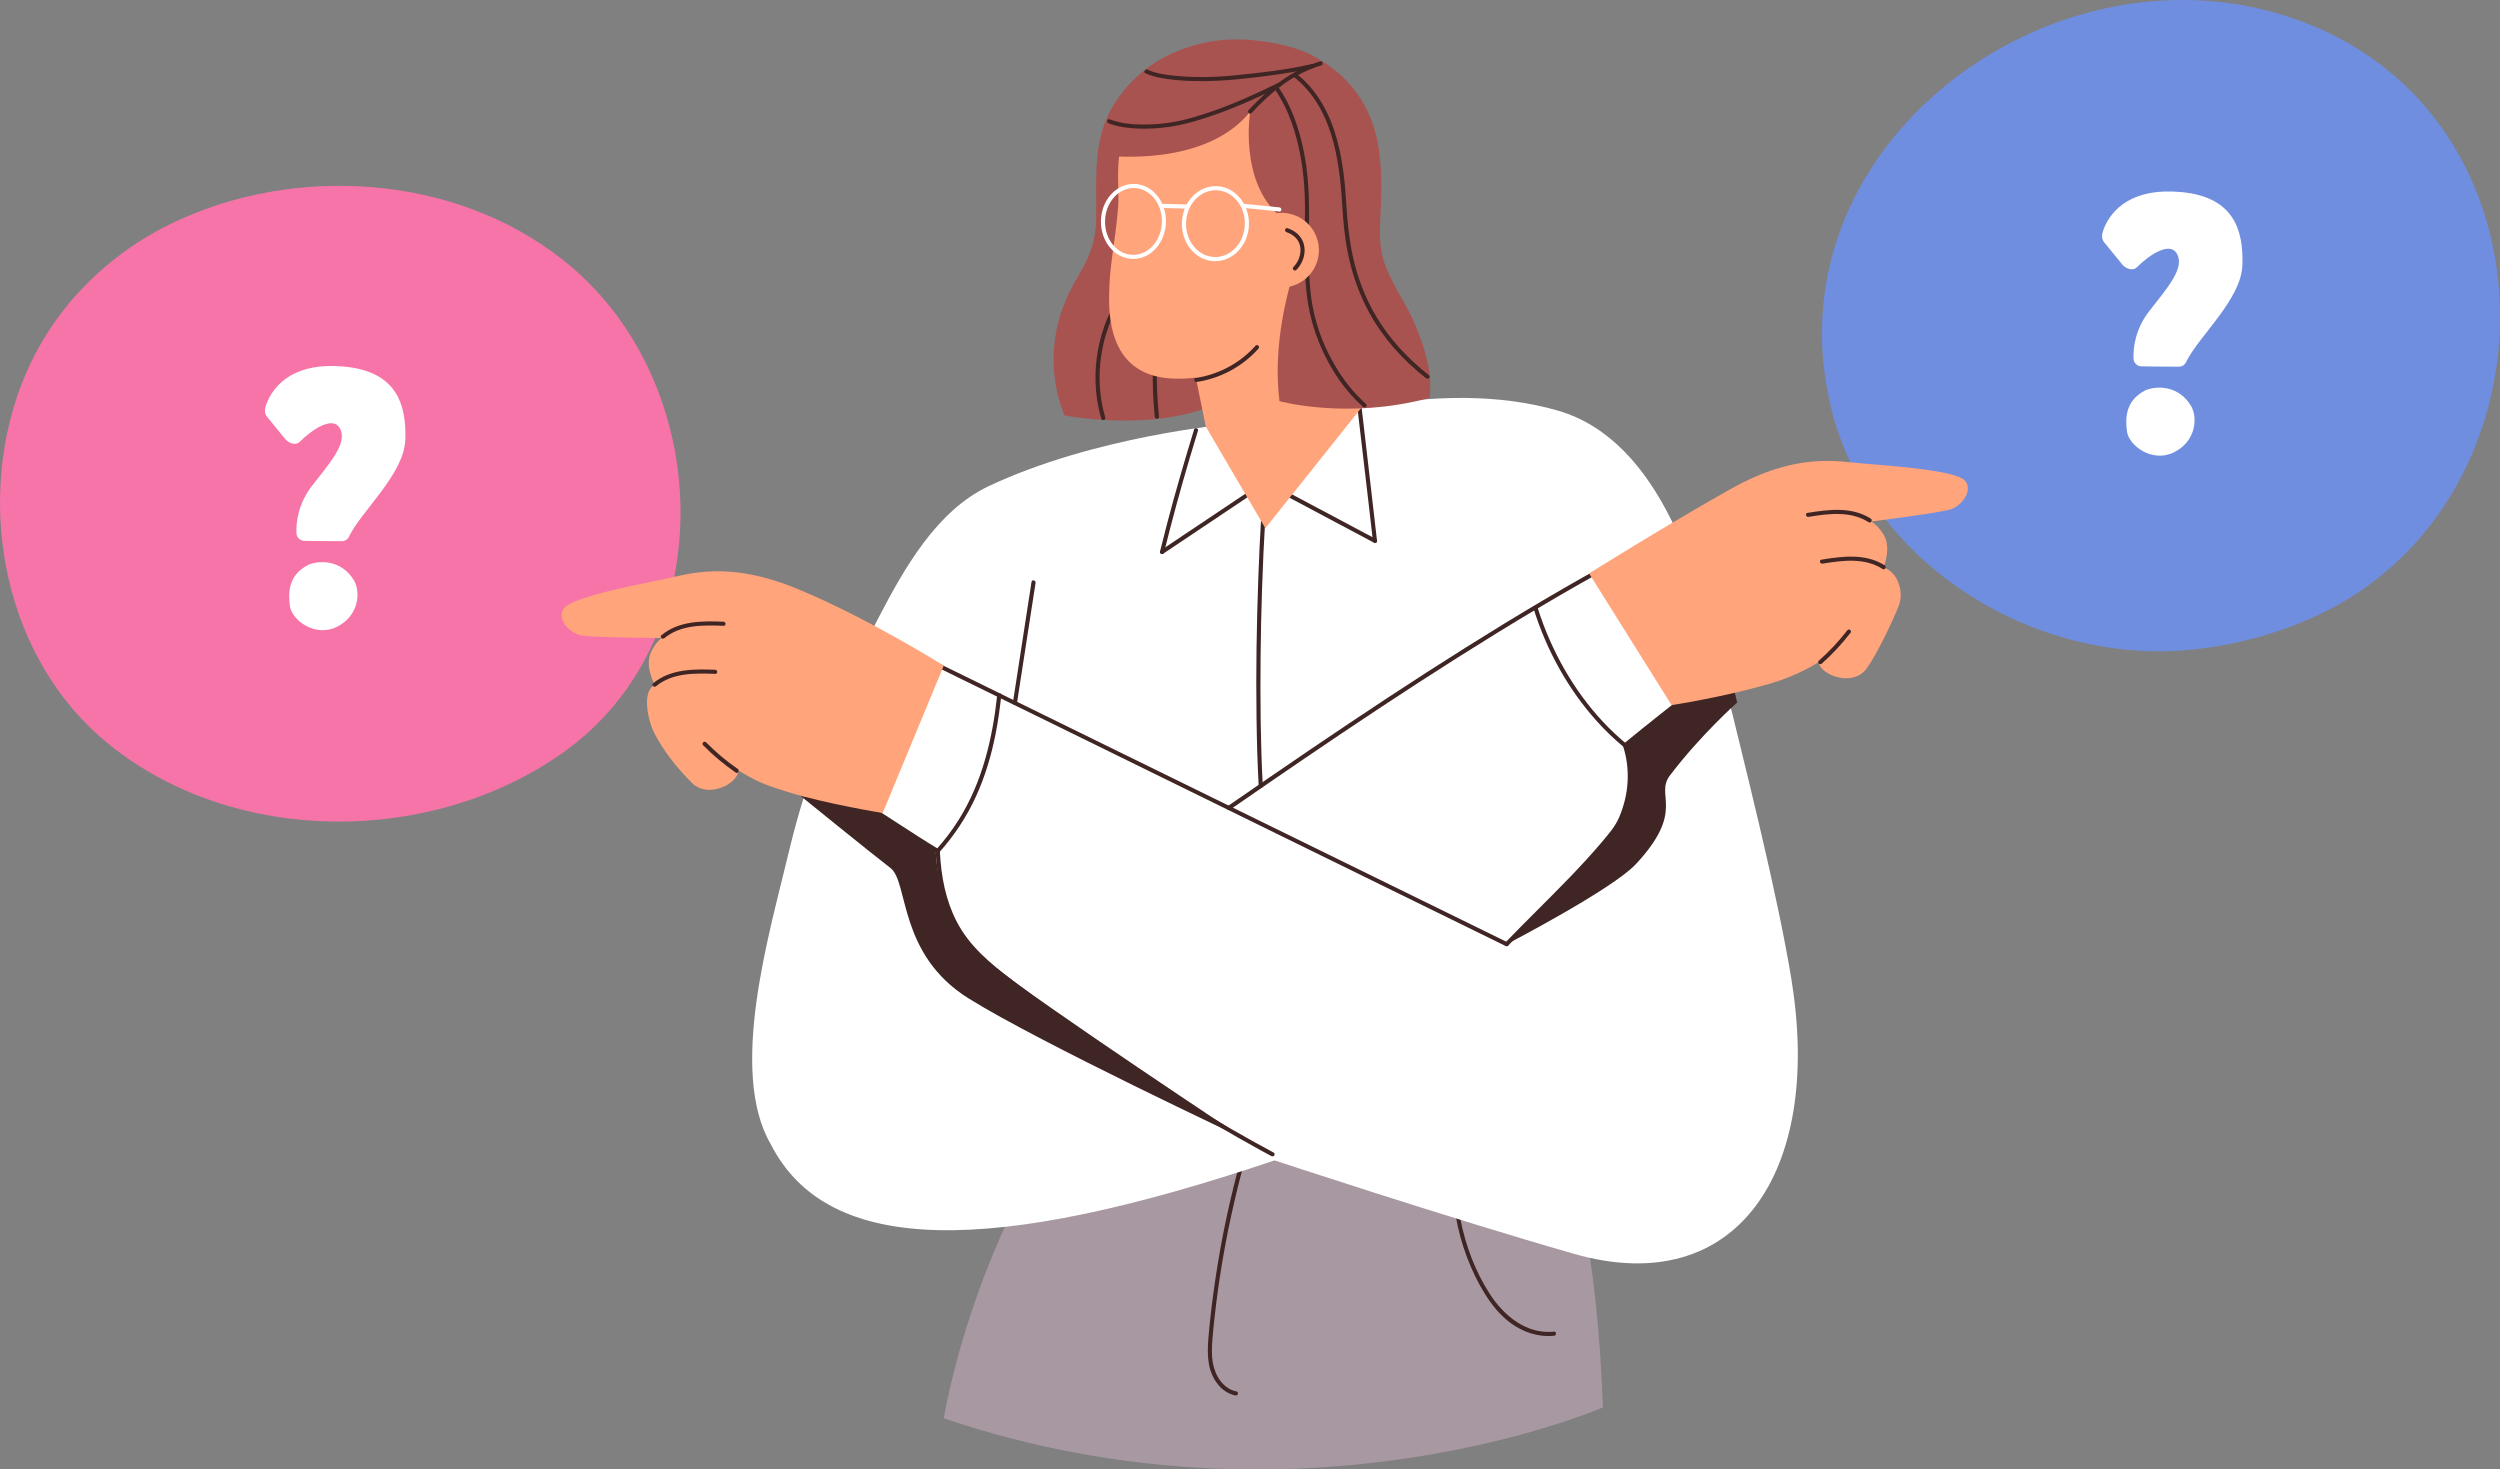 <?xml version="1.0" encoding="UTF-8"?>
<svg id="_レイヤー_2" data-name="レイヤー_2" xmlns="http://www.w3.org/2000/svg" width="382.78" height="224.99" viewBox="0 0 382.78 224.99">
  <rect x="0" y="0" width="382.78" height="224.99" fill="#808080" stroke="none"/>
  <defs>
    <style>
      .cls-1 {
        fill: #708edf;
      }

      .cls-2 {
        fill: #3f2524;
      }

      .cls-3 {
        fill: #a95350;
      }

      .cls-4 {
        fill: #f774a8;
      }

      .cls-5 {
        fill: #fff;
      }

      .cls-6 {
        fill: #ffa47b;
      }

      .cls-7 {
        fill: #a898a2;
      }
    </style>
  </defs>
  <g id="_テキスト" data-name="テキスト">
    <g>
      <path class="cls-4" d="M85.96,39.62c-16.45-12.89-40.66-14.45-59.33-5.58-10.69,5.08-19.2,13.89-23.41,25-7.02,18.53-2.55,41.96,13.41,54.88,19.35,15.67,49.44,15.55,69.55,1.33,24.08-17.03,23.28-54.89,2.03-73.76-.73-.65-1.47-1.27-2.24-1.87Z"/>
      <path class="cls-1" d="M288.89,79.77c10.66,13.46,28.51,21.23,45.76,19.78,6.72-.56,13.34-2.26,19.5-5.02,39.22-17.56,39.02-80.1-6.01-92.64-36.38-10.13-77.77,21.86-67.62,61.18,1.6,6.2,4.52,11.82,8.37,16.7Z"/>
      <g>
        <path class="cls-7" d="M231.05,169.25s12.4-5.22,14.38,46.24c0,0-46.23,20.21-100.92,1.67,0,0,4.55-29.15,23.67-52.91l62.87,5Z"/>
        <path class="cls-2" d="M189.94,177.63c-1.41,5.14-2.57,10.36-3.44,15.62-.43,2.6-.8,5.21-1.1,7.82-.15,1.31-.29,2.62-.39,3.93-.1,1.25-.13,2.5.07,3.74.36,2.21,1.75,4.43,4.07,4.92.4.08.57-.53.17-.61-2.06-.43-3.25-2.38-3.61-4.33-.22-1.22-.17-2.48-.07-3.71.1-1.26.23-2.52.38-3.77.57-5.05,1.4-10.08,2.48-15.05.61-2.81,1.29-5.6,2.06-8.38.11-.39-.5-.56-.61-.17h0Z"/>
        <path class="cls-2" d="M222.35,179.54c-.05,4.41.7,8.83,2.26,12.95.75,1.98,1.67,3.9,2.79,5.69,1.07,1.7,2.36,3.28,3.99,4.46,1.88,1.36,4.22,2.13,6.55,1.88.4-.04.41-.68,0-.63-4.21.44-7.65-2.41-9.82-5.75-2.25-3.47-3.73-7.45-4.52-11.5-.45-2.34-.66-4.72-.63-7.11,0-.41-.63-.41-.63,0h0Z"/>
        <path class="cls-5" d="M274.34,150.27c-2.18-13.55-7.34-33.7-10.56-46.95-3.53-14.53-9.4-35.83-25.22-40.44-9.02-2.63-19.42-2.36-28.62-.63l-21.98,2.72s-20.4,1.82-36.61,9.48c-7.95,3.76-12.92,12.61-16.83,20.12-5.86,11.25-10.82,23.52-13.79,36.07-2.86,12.06-9.27,33.31-2.71,44.57,8.76,17.11,33.73,17.1,77.13,2.46,0,0,26.59,8.79,45.82,14.3,24.99,7.16,38.03-12.63,33.36-41.7Z"/>
        <path class="cls-2" d="M122.56,121.85s10.98,8.91,13.78,11.05c2.81,2.14,1.13,13.2,11.95,19.96,10.82,6.77,42.31,21.54,42.31,21.54,0,0-30.69-20.28-39.04-26.9-8.35-6.62-8.28-17.39-8.28-17.39l-9.63-6.41-11.1-1.85Z"/>
        <path class="cls-2" d="M263.8,98.33l-6.43,9.07-8.15,6.38-.22.98s.57,2.88.36,5.64c-.15,2.02-.84,4.29-1.89,6.09-3.23,4.33-16.78,18.08-16.78,18.08,0,0,16.17-8.39,19.78-12.26,7.69-8.25,2.86-10.46,5.21-13.57,4.67-6.17,10.3-11.18,10.3-11.18l-2.17-9.23Z"/>
        <path class="cls-2" d="M193.91,68.91c-.66,6.53-1.01,13.08-1.25,19.64-.26,7.1-.37,14.22-.27,21.33.04,3.49.14,6.99.33,10.48.02.41.66.41.63,0-.35-6.55-.4-13.12-.34-19.67.07-7.11.3-14.22.72-21.32.21-3.49.46-6.97.81-10.45.04-.41-.59-.4-.63,0h0Z"/>
        <path class="cls-2" d="M193.66,74.2c4.38,2.33,8.76,4.66,13.14,6.99,1.19.63,2.38,1.27,3.57,1.9.36.19.68-.36.32-.55-4.38-2.33-8.76-4.66-13.14-6.99-1.19-.63-2.38-1.27-3.57-1.9-.36-.19-.68.36-.32.55h0Z"/>
        <path class="cls-2" d="M207.02,55.18c.37,3.45.78,6.91,1.18,10.36.46,3.99.93,7.97,1.4,11.96.21,1.77.41,3.55.61,5.32.04.4.68.41.63,0-.39-3.44-.79-6.89-1.19-10.33-.47-3.99-.94-7.98-1.39-11.97-.2-1.78-.41-3.56-.6-5.34-.04-.4-.68-.41-.63,0h0Z"/>
        <path class="cls-2" d="M182.82,65.79c-1.45,4.75-2.85,9.52-4.11,14.33-.37,1.43-.74,2.87-1.09,4.3-.1.4.51.57.61.17,1.19-4.83,2.5-9.62,3.91-14.39.42-1.42.85-2.84,1.28-4.25.12-.39-.49-.56-.61-.17h0Z"/>
        <path class="cls-2" d="M178.08,84.79c4.05-2.71,8.11-5.43,12.16-8.14,1.25-.83,2.49-1.67,3.74-2.5.34-.23.02-.78-.32-.55-4.05,2.71-8.11,5.43-12.16,8.14-1.25.83-2.49,1.67-3.74,2.5-.34.23-.02.78.32.55h0Z"/>
        <path class="cls-2" d="M139.54,100.22c2.48,1.21,4.95,2.43,7.43,3.64,2.02.99,4.05,1.99,6.07,2.98,1.79.88,3.58,1.76,5.37,2.63,1.74.85,3.48,1.71,5.22,2.56,1.9.93,3.79,1.86,5.69,2.79,2.26,1.11,4.52,2.22,6.78,3.33,2.81,1.38,5.61,2.75,8.42,4.13,3.57,1.75,7.15,3.51,10.72,5.26,4.51,2.21,9.02,4.43,13.54,6.64,5.66,2.78,11.32,5.55,16.99,8.33,1.59.78,3.18,1.56,4.77,2.34.36.18.69-.37.32-.55-6-2.94-11.99-5.88-17.99-8.82-4.77-2.34-9.54-4.68-14.32-7.02-3.79-1.86-7.57-3.71-11.36-5.57-2.97-1.46-5.94-2.91-8.91-4.37-2.37-1.16-4.73-2.32-7.1-3.48-1.97-.97-3.94-1.93-5.91-2.9-1.76-.86-3.52-1.73-5.28-2.59-1.76-.86-3.52-1.73-5.28-2.59-1.95-.96-3.89-1.91-5.84-2.87-2.34-1.15-4.68-2.29-7.02-3.44-.66-.32-1.32-.65-1.97-.97-.36-.18-.69.37-.32.55h0Z"/>
        <path class="cls-2" d="M130.86,122.62c4.25,2.55,8.31,5.4,12.56,7.96.35.21.67-.34.32-.55-4.25-2.55-8.31-5.4-12.56-7.96-.35-.21-.67.34-.32.55h0Z"/>
        <path class="cls-6" d="M86.31,93.18c1.11-1.68,10.72-3.57,14.93-4.42,4.21-.85,10.04-3.05,20.89,1.42,10.72,4.42,22.37,11.74,22.37,11.74l-9.35,22.56s-8.56-1.37-14.56-3.23c-3.96-1.22-4.98-1.76-7.49-3.26-.25,2.13-4.74,4.31-7.17,1.87-2.5-2.51-4.4-5.03-5.7-7.52-1.03-1.97-2.03-6.54.04-7.46,0,0-1.65-2.85-.57-5.08.53-1.09,1.09-1.74,1.62-2.11-4.04-.03-11.3-.13-12.47-.42-1.64-.41-3.65-2.41-2.54-4.09Z"/>
        <path class="cls-2" d="M109.51,102.55c-3.28-.13-6.84-.14-9.51,2.07-.31.26.14.71.45.45,2.52-2.08,5.97-2.01,9.06-1.89.41.02.41-.62,0-.63h0Z"/>
        <path class="cls-2" d="M110.78,95.19c-3.28-.13-6.84-.14-9.51,2.07-.31.26.14.71.45.45,2.52-2.08,5.97-2.01,9.06-1.89.41.02.41-.62,0-.63h0Z"/>
        <path class="cls-2" d="M112.97,117.74c-1.75-1.2-3.37-2.57-4.86-4.08-.29-.29-.74.16-.45.45,1.53,1.55,3.2,2.95,4.99,4.18.34.23.65-.32.32-.55h0Z"/>
        <path class="cls-2" d="M143.26,130.3c.21,3.78.85,7.59,2.61,10.99.84,1.63,1.92,3.13,3.16,4.48,1.48,1.61,3.2,2.95,4.92,4.29,4.1,3.19,8.27,6.29,12.5,9.3,4.31,3.06,8.69,6.01,13.16,8.84,4.38,2.77,8.84,5.42,13.39,7.91.56.31,1.12.61,1.68.91.36.19.68-.35.32-.55-4.49-2.4-8.89-4.96-13.21-7.65-4.42-2.75-8.76-5.63-13.03-8.61-4.23-2.95-8.39-6.01-12.48-9.15-3.35-2.57-6.8-5.07-9.08-8.7-1.97-3.15-2.87-6.79-3.19-10.47-.05-.53-.08-1.06-.11-1.58-.02-.41-.66-.41-.63,0h0Z"/>
        <path class="cls-2" d="M157.94,89.08c-.74,4.83-1.49,9.65-2.23,14.48-.21,1.33-.41,2.66-.62,3.99-.06.4.55.57.61.17.74-4.83,1.49-9.65,2.24-14.48.21-1.33.41-2.66.62-3.99.06-.4-.55-.57-.61-.17h0Z"/>
        <path class="cls-2" d="M143.8,130.52c2.29-2.56,4.2-5.44,5.63-8.57,1.41-3.08,2.37-6.33,3.02-9.65.38-1.93.65-3.88.86-5.84.04-.41-.59-.4-.63,0-.71,6.63-2.28,13.26-5.84,18.98-1.02,1.64-2.19,3.19-3.49,4.63-.27.3.18.75.45.45h0Z"/>
        <g>
          <path class="cls-2" d="M260.1,104.74c-3.88,3-7.72,6.05-11.52,9.15-.32.26.13.7.45.45,3.8-3.1,7.64-6.15,11.52-9.15.32-.25-.13-.69-.45-.45h0Z"/>
          <path class="cls-2" d="M188.32,123.98c7.6-5.26,15.23-10.48,22.94-15.58,7.9-5.22,15.88-10.31,24.01-15.15,4.42-2.63,8.89-5.18,13.42-7.62.36-.19.04-.74-.32-.55-8.16,4.39-16.11,9.14-23.96,14.07-8.01,5.03-15.9,10.26-23.73,15.57-4.24,2.88-8.47,5.79-12.69,8.7-.33.23-.02.78.32.55h0Z"/>
          <path class="cls-6" d="M300.84,73.58c-1.31-1.53-11.07-2.25-15.35-2.59-4.28-.33-10.33-1.82-20.57,3.92-10.11,5.68-21.61,12.89-21.61,12.89l12.63,20.16s7.61-1.14,14.88-3.23c3.25-.93,5.78-2.2,7.6-3.32.5,2.09,5.28,3.75,7.34,1,1.43-1.91,3.99-7.12,4.99-9.74.79-2.08-.19-5.12-2.36-5.79,0,0,1.3-3.02-.04-5.12-.66-1.02-1.29-1.59-1.86-1.9,4-.52,11.2-1.49,12.33-1.92,1.58-.6,3.34-2.83,2.03-4.37Z"/>
          <path class="cls-2" d="M279.05,86.3c3.06-.5,6.45-.95,9.21.82.34.22.66-.33.32-.55-2.91-1.87-6.47-1.4-9.7-.88-.4.07-.23.68.17.61h0Z"/>
          <path class="cls-2" d="M276.91,79.14c3.06-.5,6.45-.95,9.21.82.34.22.66-.33.32-.55-2.91-1.87-6.47-1.4-9.7-.88-.4.07-.23.68.17.61h0Z"/>
          <path class="cls-2" d="M278.92,101.62c1.63-1.44,3.11-3.04,4.44-4.76.11-.14.02-.35-.11-.43-.16-.1-.33-.02-.43.11-1.3,1.68-2.76,3.23-4.34,4.63-.31.27.14.72.45.45h0Z"/>
          <path class="cls-2" d="M248.5,114.2c1.17,3.62.9,7.45-.59,10.94-.61,1.43-1.7,2.67-2.69,3.84-3.14,3.71-6.62,7.15-10.05,10.59-1.57,1.58-3.16,3.15-4.7,4.76-.28.3.17.74.45.45,3.13-3.27,6.39-6.41,9.54-9.67,1.69-1.75,3.36-3.52,4.95-5.37,1.06-1.23,2.23-2.53,2.94-4,1.75-3.63,2.02-7.9.78-11.72-.12-.39-.74-.22-.61.17h0Z"/>
          <path class="cls-2" d="M234.79,93.12c1.97,6.36,5.26,12.37,9.73,17.33,1.26,1.4,2.61,2.7,4.06,3.9.31.26.76-.19.45-.45-5.09-4.2-9-9.73-11.67-15.73-.76-1.7-1.41-3.44-1.96-5.21-.12-.39-.73-.22-.61.17h0Z"/>
        </g>
        <path class="cls-3" d="M187.9,13.38c-.51-1.58-1.29-4.15-2.96-4.84-1.61-.67-2.5-1.48-4.04-.93-5.83,2.06-8.9,6.22-9.98,7.82-3.79,5.6-2.98,11.65-3.09,18.27-.03,1.76-.37,3.5-1.01,5.15-.64,1.63-1.58,3.12-2.43,4.65-1.6,2.88-2.63,5.96-2.96,9.24-.37,3.68.16,7.44,1.54,10.87,0,0,6.97,1.36,14.48.5,6.08-.7,10.13-2.44,13.05-5.23.27-.26-3.45-3.23-3.59-3.48,1.5-9.59,2.15-19.29,2.26-28.99.05-4.35.09-8.85-1.27-13.03Z"/>
        <path class="cls-2" d="M177.45,63.82c-.54-5.29-.41-10.63.42-15.88.06-.4-.55-.57-.61-.17-.84,5.31-.99,10.7-.45,16.05.04.4.68.41.63,0h0Z"/>
        <path class="cls-2" d="M169.23,63.93c-1.83-6.18-.73-13.15,2.81-18.53,1-1.51,2.2-2.89,3.58-4.07.31-.27-.14-.71-.45-.45-5.02,4.33-7.64,11.1-7.43,17.68.06,1.87.35,3.74.88,5.54.12.39.73.22.61-.17h0Z"/>
        <polygon class="cls-6" points="202.22 41.54 208.46 62.41 193.74 80.87 184.62 65.31 181.98 52.36 202.22 41.54"/>
        <path class="cls-6" d="M208.68,18.85c-1.27-5.03-4.44-9.23-9.86-10.92-4.99-1.55-10.64-1.2-15.51.62-5.74,2.14-9.62,6.81-11.37,12.61-1.26,4.17-.5,7.71-.75,10.68-.49,5.8-1.36,8.65-1.38,13.93-.02,6.04,2.02,11.83,9.69,12.19,7.82.36,14.98-3.72,20.1-9.39,3.82-4.23,6.7-9.37,8.36-14.83,1.35-4.45,1.92-10.06.7-14.9Z"/>
        <path class="cls-3" d="M216.7,49.78c-1.38-3.42-3.76-6.37-4.85-9.91-.86-2.81-.5-5.78-.41-8.67.1-3.17.09-6.36-.52-9.48-1.05-5.39-4.11-9.8-8.85-12.58,0,0,0,0,0,0-2.12-1.37-4.98-2.34-9.41-2.9-9.82-1.24-16.94,3.31-19.51,7.14-2.57,3.83-3.79,10.44-3.79,10.44,0,0,15.18,1.92,22.06-6.74,0,0-1.77,10.61,4.54,16.03.54,1.15,1.25,2.34,2.19,3.56v.02c.04.56.06,1.12.1,1.67.05.67.15,1.32.26,1.97-1.28,3.8-3.7,12.47-2.61,21.09,0,0,10.36,2.89,22.97-.49.57-3.95-.87-7.96-2.15-11.13Z"/>
        <path class="cls-2" d="M195.07,13.5c1.9,2.65,3.03,5.77,3.75,8.93.73,3.18.99,6.41.99,9.67,0,4.02-.2,8.04.17,12.05.3,3.28,1.09,6.4,2.45,9.39,1.49,3.28,3.57,6.37,6.27,8.76.3.27.75-.18.45-.45-2.42-2.14-4.31-4.84-5.75-7.73-1.44-2.9-2.36-5.99-2.72-9.21-.44-4-.26-8.03-.24-12.04.01-3.28-.17-6.53-.83-9.76-.71-3.5-1.9-7.02-4-9.94-.24-.33-.79-.01-.55.32h0Z"/>
        <path class="cls-5" d="M173.51,39.64s-.08,0-.12,0c-1.34-.04-2.58-.67-3.49-1.8-.9-1.11-1.37-2.56-1.33-4.08.04-1.53.59-2.95,1.55-4,.97-1.07,2.25-1.63,3.58-1.6,2.75.08,4.91,2.71,4.82,5.88h-.32s.32,0,.32,0c-.04,1.53-.59,2.95-1.55,4-.94,1.04-2.17,1.6-3.46,1.6ZM173.58,28.79c-1.11,0-2.17.49-2.99,1.4-.86.94-1.35,2.22-1.39,3.6-.04,1.37.38,2.68,1.19,3.67.79.98,1.86,1.53,3.02,1.56,1.14.03,2.25-.46,3.1-1.4.86-.94,1.35-2.22,1.39-3.6.08-2.82-1.81-5.16-4.21-5.23-.03,0-.07,0-.1,0Z"/>
        <path class="cls-6" d="M190.88,36.28c-1.12,2.95.37,6.25,3.32,7.37,2.95,1.12,6.25-.37,7.37-3.32,1.12-2.95-.37-6.25-3.32-7.37-2.95-1.12-6.25.37-7.37,3.32Z"/>
        <path class="cls-2" d="M198.49,41.33c.88-.89,1.39-2.19,1.24-3.44-.17-1.47-1.21-2.5-2.58-2.95-.39-.13-.56.49-.17.61,1.13.37,2.03,1.22,2.13,2.45.09,1.06-.33,2.13-1.07,2.88-.29.29.16.74.45.45h0Z"/>
        <path class="cls-5" d="M186.07,39.99s-.09,0-.13,0c-1.38-.04-2.66-.68-3.6-1.8-.93-1.11-1.42-2.56-1.38-4.09.09-3.17,2.44-5.66,5.29-5.6,2.83.08,5.06,2.72,4.98,5.88h-.32s.32,0,.32,0c-.04,1.53-.61,2.95-1.6,4.01-.97,1.03-2.23,1.6-3.56,1.6ZM186.13,29.13c-2.43,0-4.45,2.21-4.53,4.99-.04,1.37.4,2.67,1.23,3.66.82.98,1.93,1.54,3.13,1.57,1.19.04,2.34-.46,3.21-1.4.88-.94,1.39-2.22,1.43-3.59.08-2.82-1.88-5.16-4.36-5.23-.04,0-.07,0-.11,0Z"/>
        <path class="cls-5" d="M177.97,31.84c1.24.03,2.48.07,3.71.1.41.01.41-.62,0-.63-1.24-.03-2.48-.07-3.71-.1-.41-.01-.41.62,0,.63h0Z"/>
        <path class="cls-5" d="M190.5,31.84c1.8.18,3.59.36,5.39.54.41.04.4-.59,0-.63-1.8-.18-3.59-.36-5.39-.54-.41-.04-.4.59,0,.63h0Z"/>
        <path class="cls-2" d="M183.24,58.48c3.63-.54,7.01-2.37,9.45-5.1.27-.3-.18-.75-.45-.45-2.37,2.66-5.64,4.42-9.17,4.94-.4.06-.23.67.17.61h0Z"/>
        <path class="cls-2" d="M191.63,17.3c2.96-3.21,6.41-6.03,10.67-7.29.39-.12.22-.73-.17-.61-4.36,1.29-7.91,4.16-10.95,7.46-.28.3.17.75.45.45h0Z"/>
        <path class="cls-2" d="M198.03,11.72c5.9,4.59,7.05,12.57,7.47,19.56.15,2.55.39,5.09.9,7.6.63,3.09,1.68,6.09,3.18,8.87,2.15,3.98,5.21,7.39,8.77,10.16.32.25.77-.2.45-.45-3.22-2.52-6.05-5.55-8.13-9.08-1.66-2.81-2.82-5.88-3.52-9.06-.56-2.54-.83-5.12-.99-7.71-.21-3.41-.52-6.83-1.42-10.13-1.06-3.93-3-7.67-6.26-10.21-.32-.25-.77.2-.45.45h0Z"/>
        <path class="cls-2" d="M169.74,18.88c1.46.56,3.05.76,4.6.81,1.68.06,3.37-.06,5.04-.32,1.73-.27,3.41-.74,5.07-1.28,1.85-.59,3.67-1.28,5.46-2.03,2.07-.87,4.1-1.83,6.12-2.81.37-.18.05-.73-.32-.55-3.5,1.7-7.05,3.33-10.75,4.56-1.63.54-3.28,1.05-4.97,1.37-1.62.3-3.27.45-4.91.44-1.74,0-3.53-.17-5.17-.8-.38-.15-.55.47-.17.61h0Z"/>
        <path class="cls-2" d="M175.39,11.22c1.21.55,2.54.78,3.84.94,1.59.2,3.19.26,4.78.26,3.45,0,6.88-.39,10.29-.84,2.28-.3,4.56-.66,6.8-1.18.4-.09.23-.7-.17-.61-3.99.92-8.07,1.38-12.14,1.77-2.88.28-5.82.33-8.7.06-1.47-.14-3.03-.33-4.39-.95-.37-.17-.69.38-.32.55h0Z"/>
      </g>
      <path class="cls-5" d="M62.05,67.37c-.18,5.22-6.8,10.96-8.62,14.8-.2.43-.63.69-1.1.69-3.09,0-4.81-.03-5.75-.05-.64-.02-1.16-.52-1.19-1.16-.09-1.7.31-4.62,2.41-7.3,2.84-3.62,5.16-6.31,4.4-8.42-.94-2.57-4.4-.19-6.31,1.72-.6.6-1.68.23-2.22-.43l-2.78-3.41c-.54-.67-.3-1.48.03-2.27,1.14-2.69,4.25-6.17,11.91-5.4,7.83.78,9.42,5.68,9.23,11.23ZM54.25,88.96c1.03,1.97.56,5.45-2.72,7.04-3.29,1.6-6.84-1.04-7.14-3.19-.28-2.07-.26-4.81,2.89-6.36,1.51-.62,5-.87,6.97,2.51Z"/>
      <path class="cls-5" d="M343.33,40.65c-.18,5.22-6.8,10.96-8.62,14.8-.2.43-.63.69-1.1.69-3.09,0-4.81-.03-5.75-.05-.64-.02-1.16-.52-1.19-1.16-.09-1.7.31-4.62,2.41-7.3,2.84-3.62,5.16-6.31,4.4-8.42-.94-2.57-4.4-.19-6.31,1.72-.6.6-1.68.23-2.22-.43l-2.78-3.41c-.54-.66-.3-1.48.03-2.27,1.14-2.69,4.25-6.17,11.91-5.4,7.83.78,9.42,5.68,9.23,11.23ZM335.53,62.24c1.03,1.97.56,5.45-2.72,7.04-3.29,1.6-6.84-1.05-7.14-3.19-.28-2.07-.26-4.81,2.89-6.36,1.51-.62,5-.87,6.97,2.51Z"/>
    </g>
  </g>
</svg>